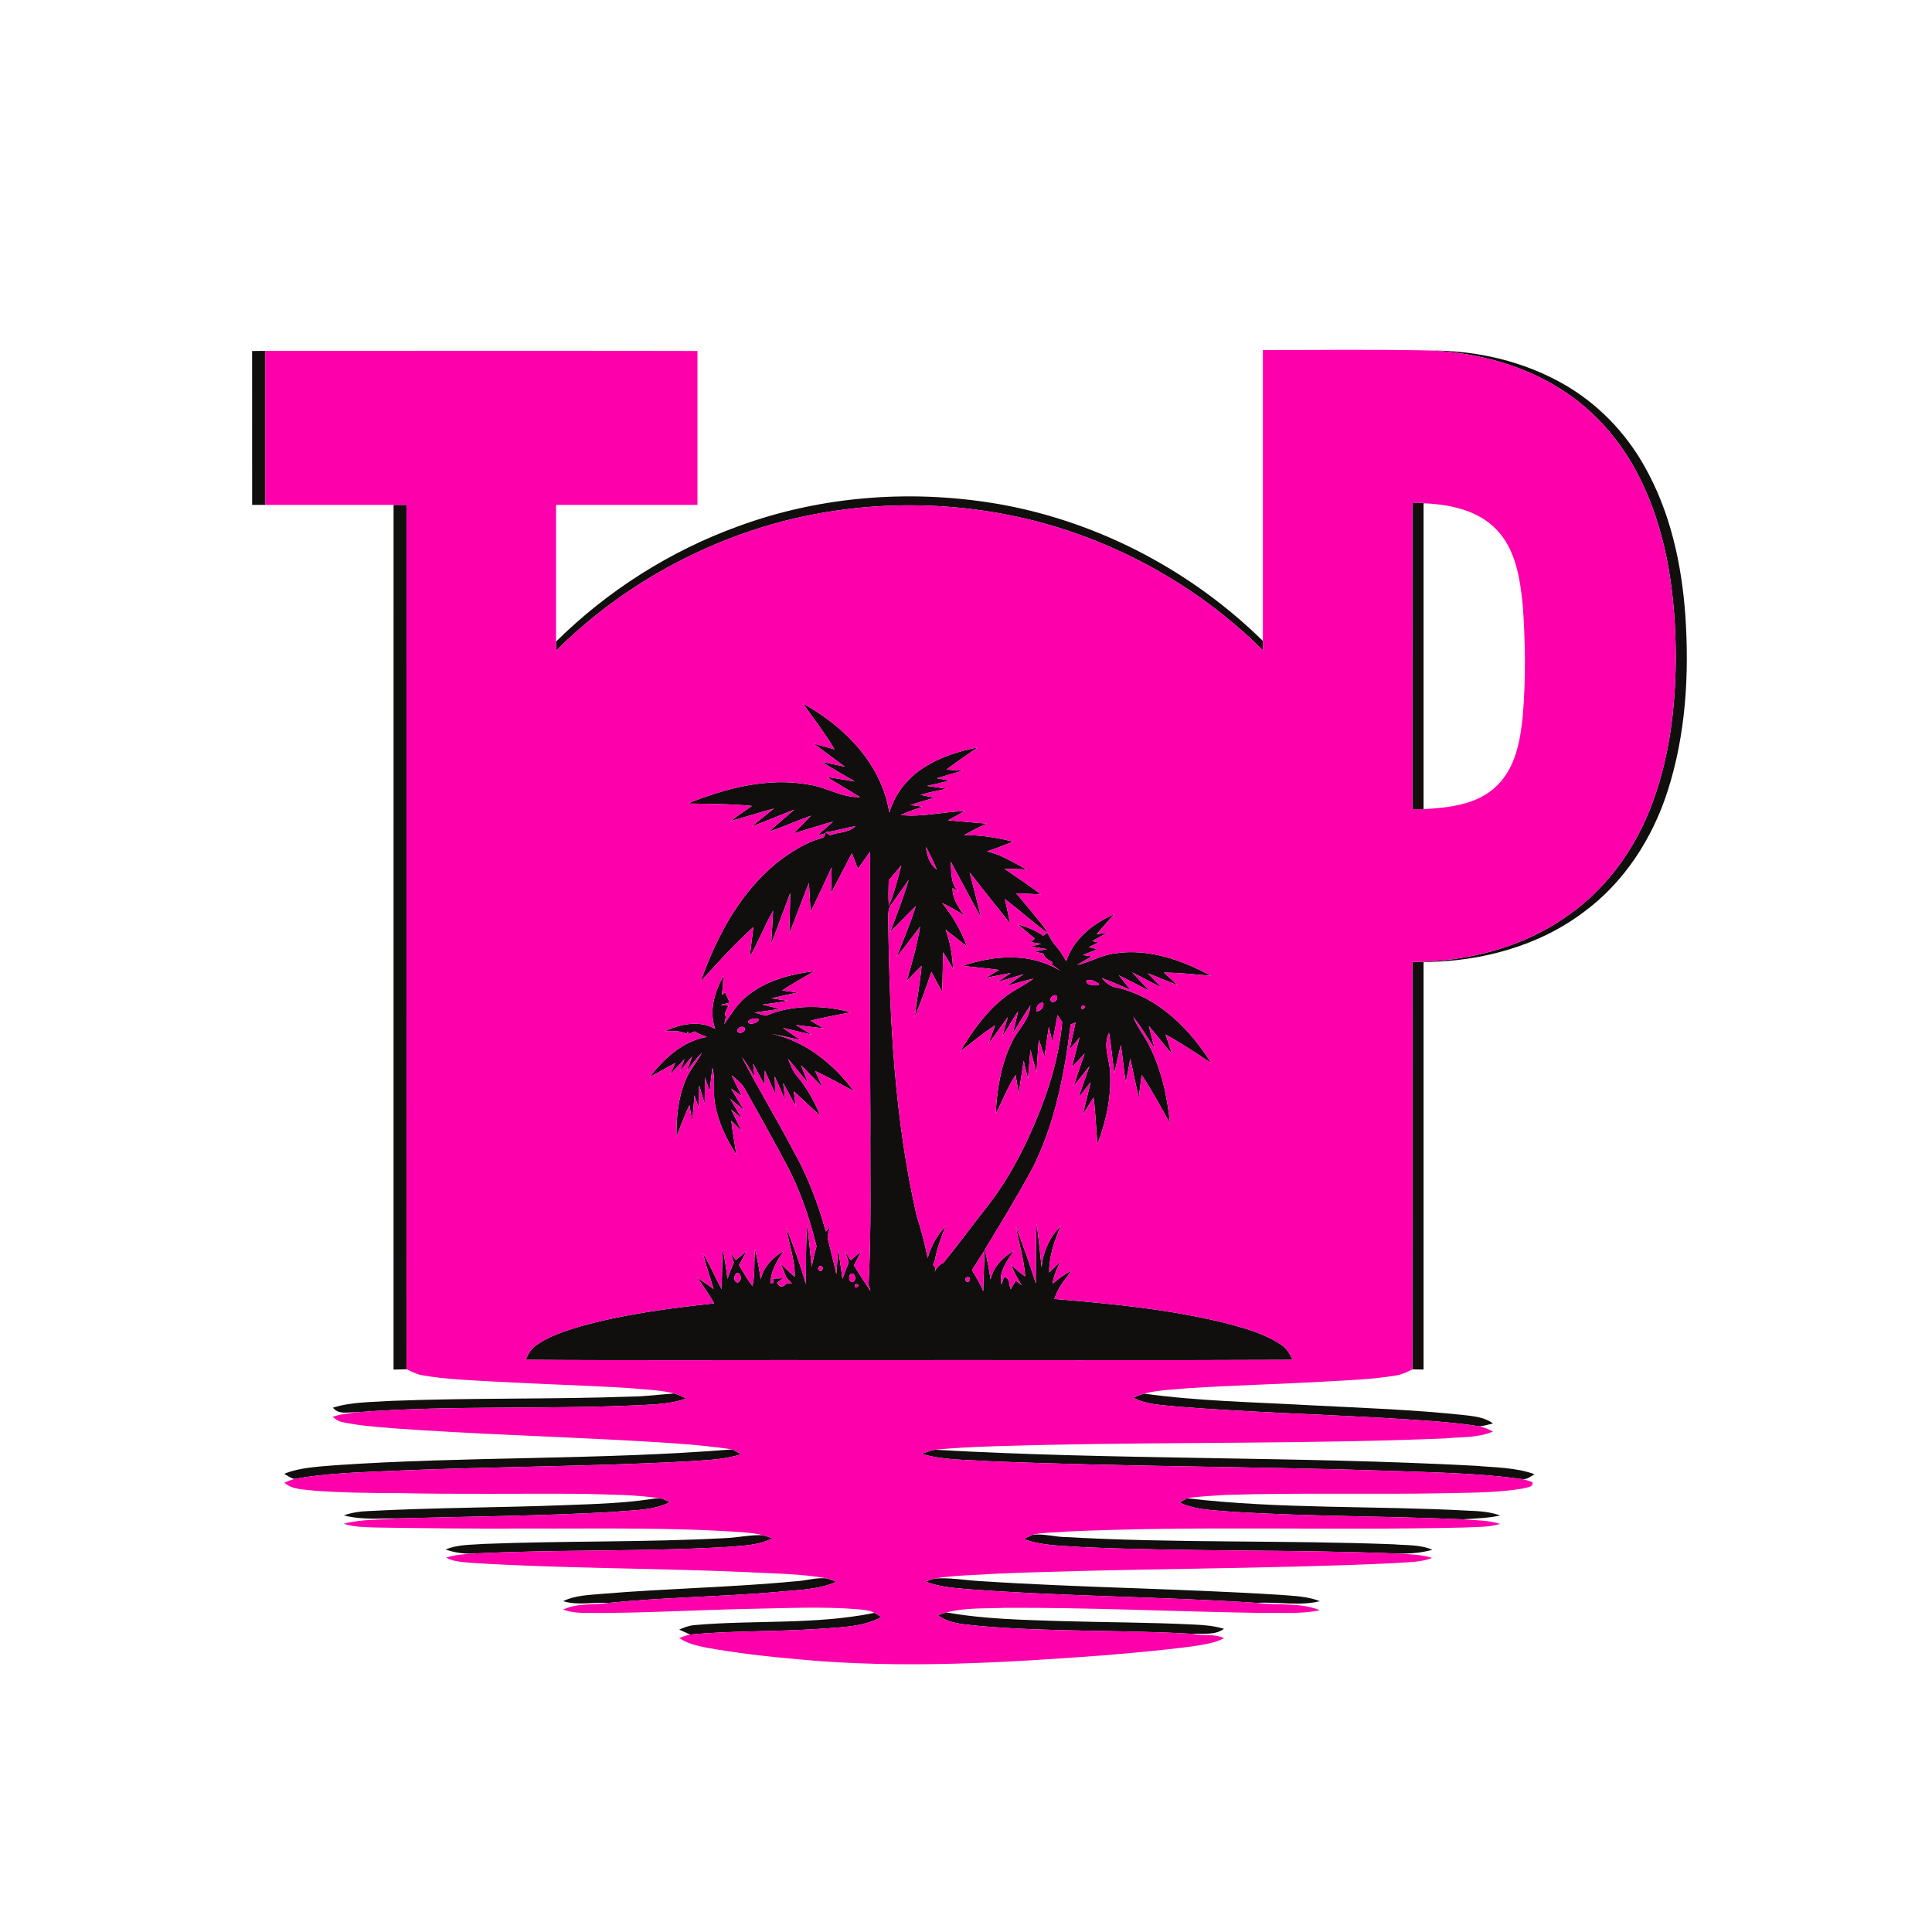 <svg xmlns="http://www.w3.org/2000/svg" version="1.1" viewBox="0 0 750 750" height="750pt" width="750pt">
<g id="#100f0dff">
<path d="M 97.87 136.27 C 99.56 136.25 101.25 136.23 102.93 136.21 C 102.93 156.14 102.93 176.07 102.93 196.00 C 101.25 196.00 99.56 196.00 97.88 196.00 C 97.88 176.09 97.89 156.18 97.87 136.27 Z" opacity="1.00" fill="#100f0d"></path>
<path d="M 555.68 136.07 C 573.46 136.08 591.41 140.23 606.91 149.07 C 619.99 156.51 630.86 167.66 638.24 180.76 C 648.35 198.44 652.82 218.79 654.25 238.94 C 655.80 261.80 654.43 285.18 647.37 307.09 C 641.50 325.41 630.58 342.42 614.99 353.92 C 597.22 367.40 574.71 373.32 552.63 373.47 C 552.63 426.20 552.63 478.92 552.63 531.65 C 551.19 531.62 549.75 531.60 548.32 531.59 C 548.32 478.86 548.37 426.13 548.33 373.40 C 569.49 373.37 591.06 367.90 608.45 355.53 C 623.01 345.50 633.91 330.72 640.42 314.38 C 647.94 295.59 650.47 275.17 650.54 255.05 C 650.45 232.05 647.46 208.54 637.52 187.57 C 631.00 173.69 621.06 161.31 608.32 152.66 C 592.90 142.08 574.23 136.99 555.68 136.07 Z" opacity="1.00" fill="#100f0d"></path>
<path d="M 286.47 204.34 C 319.33 192.22 355.48 189.74 389.85 196.06 C 427.58 203.18 462.88 221.94 490.25 248.81 C 490.25 250.03 490.26 251.25 490.27 252.48 C 466.76 229.05 437.05 211.98 405.08 203.10 C 371.80 193.99 336.10 193.84 302.75 202.68 C 270.12 211.44 239.81 228.77 215.85 252.62 C 215.85 251.42 215.86 250.24 215.86 249.05 C 235.83 229.32 260.07 213.92 286.47 204.34 Z" opacity="1.00" fill="#100f0d"></path>
<path d="M 548.33 195.28 C 549.76 195.25 551.19 195.23 552.63 195.21 L 552.63 195.38 C 552.63 234.95 552.63 274.53 552.63 314.11 C 551.19 314.10 549.75 314.10 548.32 314.10 C 548.34 274.49 548.33 234.88 548.33 195.28 Z" opacity="1.00" fill="#100f0d"></path>
<path d="M 152.78 196.00 C 154.45 196.00 156.14 196.00 157.82 196.00 C 157.83 307.85 157.78 419.70 157.84 531.54 C 156.15 531.59 154.46 531.62 152.77 531.67 C 152.77 419.78 152.76 307.89 152.78 196.00 Z" opacity="1.00" fill="#100f0d"></path>
<path d="M 311.67 273.09 C 327.80 281.95 342.29 296.59 345.22 315.44 C 347.41 308.12 352.39 301.82 358.87 297.81 C 365.14 293.78 372.36 291.57 379.61 290.13 C 375.52 292.98 371.37 295.75 367.39 298.76 C 369.51 298.90 371.63 299.04 373.75 299.18 C 370.39 300.08 367.06 301.07 363.74 302.12 C 365.37 302.40 367.00 302.72 368.63 303.05 C 365.73 303.81 362.80 304.43 359.88 305.08 C 362.43 305.46 365.00 305.80 367.55 306.18 C 364.12 306.91 360.68 307.59 357.30 308.55 C 359.12 308.93 360.94 309.31 362.76 309.67 C 359.62 310.60 356.48 311.53 353.34 312.49 C 354.97 312.70 356.61 312.93 358.26 313.15 C 355.35 314.13 352.44 315.10 349.66 316.39 C 357.95 317.29 366.22 315.08 374.52 314.88 C 372.38 316.11 370.20 317.27 368.02 318.43 C 373.05 318.86 378.07 319.36 383.10 319.72 C 380.04 321.03 377.11 322.59 374.23 324.25 C 380.68 324.02 387.06 325.22 393.31 326.70 C 389.95 328.06 386.59 329.40 383.14 330.50 C 388.74 331.78 393.60 334.87 398.56 337.59 C 395.74 337.34 392.89 337.26 390.06 337.35 C 394.80 340.55 399.53 343.75 404.09 347.20 C 400.89 347.06 397.69 346.92 394.50 346.77 C 398.00 350.88 401.45 355.03 404.81 359.26 C 406.80 361.69 407.68 364.83 409.83 367.14 C 411.42 368.97 412.72 371.02 413.89 373.14 C 416.76 364.41 424.39 358.48 432.50 354.88 C 430.23 357.50 427.90 360.08 425.66 362.73 C 426.74 362.55 428.92 362.19 430.00 362.01 C 428.01 363.12 426.03 364.24 424.03 365.34 C 424.63 365.47 425.83 365.73 426.43 365.86 C 425.49 366.31 423.60 367.23 422.65 367.69 C 423.52 367.89 425.24 368.29 426.10 368.49 C 424.16 369.22 422.23 369.98 420.31 370.73 C 421.22 370.87 423.04 371.13 423.95 371.27 C 421.97 372.31 420.02 373.40 418.12 374.59 C 423.19 373.53 427.71 370.65 432.92 370.10 C 445.96 368.09 458.90 372.74 470.23 378.83 C 464.10 378.26 457.96 377.62 451.80 377.56 C 453.61 379.20 455.45 380.83 457.24 382.51 C 453.33 380.99 449.49 379.31 445.57 377.83 C 447.34 379.71 449.19 381.52 450.98 383.39 C 447.12 381.49 443.36 379.41 439.52 377.48 C 441.74 379.87 444.00 382.23 446.19 384.67 C 442.22 382.65 438.29 380.57 434.31 378.58 C 435.84 380.48 437.36 382.37 438.91 384.28 C 435.18 382.70 431.49 381.03 427.68 379.69 C 429.26 381.41 431.05 383.07 433.50 383.34 C 449.45 386.99 461.82 399.22 470.22 412.72 C 464.41 408.86 458.62 404.95 452.49 401.60 C 453.32 404.16 454.19 406.71 455.02 409.28 C 451.96 405.66 449.06 401.91 445.99 398.30 C 446.70 401.22 447.45 404.10 448.22 407.02 C 445.46 402.95 443.07 398.61 439.94 394.79 C 441.37 398.56 443.99 401.69 445.81 405.26 C 450.82 414.79 453.12 425.50 454.21 436.14 C 450.67 429.78 447.22 423.35 443.18 417.28 C 442.79 420.25 442.45 423.23 442.07 426.21 C 440.90 421.13 439.87 416.02 438.78 410.92 C 438.21 414.03 437.68 417.14 437.02 420.24 C 436.23 415.40 435.84 410.50 435.12 405.66 C 434.17 409.31 433.45 413.02 432.58 416.70 C 431.86 411.43 431.37 406.14 430.51 400.89 C 427.98 406.14 430.94 411.51 430.97 416.91 C 431.39 426.25 429.32 435.54 426.00 444.23 C 425.49 438.17 425.32 432.08 424.52 426.04 C 423.12 428.29 421.71 430.54 420.29 432.78 C 421.31 428.56 422.42 424.37 423.36 420.13 C 421.73 422.15 420.18 424.23 418.59 426.27 C 419.99 422.14 421.49 418.04 422.92 413.92 C 420.88 416.48 418.88 419.08 416.78 421.59 C 418.13 417.35 419.62 413.16 421.07 408.96 C 419.41 410.77 417.75 412.57 416.07 414.36 C 417.06 410.47 418.08 406.59 419.07 402.70 C 417.76 404.32 416.46 405.95 415.18 407.59 C 415.94 404.04 416.72 400.49 417.52 396.94 C 417.04 397.14 416.08 397.54 415.61 397.73 C 413.29 416.66 409.62 435.79 401.08 452.99 C 395.23 463.92 388.75 474.49 382.31 485.08 C 383.20 488.91 384.03 492.77 384.51 496.69 C 385.66 491.71 389.30 487.99 393.62 485.53 C 391.07 489.41 387.52 493.68 388.80 498.66 L 389.71 495.78 C 392.29 495.90 391.55 498.89 392.38 500.47 C 393.03 499.36 393.65 498.24 394.31 497.15 C 395.12 497.68 395.89 498.29 396.61 498.98 C 395.80 497.59 395.04 496.19 394.22 494.82 C 393.60 493.47 392.99 492.14 392.36 490.82 C 394.13 492.50 395.96 494.13 397.98 495.52 C 397.54 488.87 395.50 482.47 394.28 475.95 C 397.08 483.28 399.79 490.65 402.07 498.16 C 402.19 490.37 402.01 482.59 402.45 474.81 C 403.15 480.53 403.79 486.26 404.34 492.00 C 404.88 485.89 407.48 480.15 411.84 475.83 C 409.36 481.59 407.23 487.60 407.30 493.96 C 408.80 492.48 410.31 491.01 411.83 489.56 C 410.29 492.31 409.08 495.23 408.59 498.36 C 410.92 496.37 413.37 494.52 416.14 493.19 C 413.37 496.56 410.64 500.05 409.29 504.27 C 431.53 506.08 453.85 508.25 475.57 513.57 C 483.00 515.54 490.62 517.59 497.12 521.86 C 499.35 523.23 500.74 525.51 501.75 527.88 C 446.16 528.15 390.56 527.92 334.97 528.00 C 291.32 527.92 247.67 528.17 204.03 527.87 C 205.02 525.73 206.13 523.53 208.17 522.21 C 213.18 518.64 219.14 516.77 224.97 514.99 C 242.02 510.16 259.66 507.90 277.23 505.96 C 275.25 502.47 272.98 499.16 270.63 495.92 C 272.78 497.37 274.91 498.86 277.01 500.38 C 275.59 495.73 274.07 491.09 272.82 486.39 C 275.55 490.93 277.66 495.80 280.14 500.48 C 280.30 495.29 280.28 490.10 280.59 484.93 C 281.36 488.74 281.94 492.59 282.39 496.46 C 283.13 494.31 283.96 492.19 284.87 490.11 C 284.54 489.14 283.86 487.19 283.53 486.22 C 284.05 486.95 285.11 488.41 285.64 489.14 C 287.03 487.97 288.43 486.81 289.85 485.68 C 288.87 487.50 287.87 489.32 286.88 491.15 C 288.55 493.90 290.19 496.67 292.10 499.27 C 293.24 494.53 292.56 489.61 293.11 484.80 C 293.98 488.72 294.77 492.67 295.29 496.66 C 296.41 491.72 300.05 488.05 304.31 485.59 C 301.62 489.32 299.27 493.41 299.03 498.12 L 300.29 498.03 C 300.23 497.61 300.10 496.78 300.04 496.37 L 304.08 496.20 L 301.63 497.97 C 302.70 499.79 303.99 499.90 305.28 498.27 C 305.81 498.27 306.88 498.27 307.41 498.27 C 306.67 497.46 305.96 496.65 305.23 495.84 C 304.69 494.51 303.59 491.84 303.04 490.50 C 304.80 492.24 306.60 494.04 308.50 495.65 C 308.73 489.14 306.16 482.95 305.26 476.56 C 308.05 483.74 310.73 490.97 312.78 498.40 C 312.97 490.72 312.71 483.02 313.37 475.35 C 314.03 480.81 314.52 486.29 315.09 491.76 C 315.63 489.08 316.22 486.42 316.98 483.80 C 314.21 472.77 310.59 461.86 305.17 451.83 C 299.97 442.08 294.61 432.43 289.20 422.81 C 288.02 420.53 285.88 419.04 283.99 417.41 C 285.32 420.16 286.69 422.89 288.08 425.62 C 286.66 424.59 285.24 423.58 283.81 422.58 C 285.46 425.46 287.21 428.27 288.94 431.12 C 287.11 429.57 285.34 428.04 283.49 426.55 C 284.94 429.19 286.56 431.73 288.09 434.33 C 286.64 433.12 285.23 431.88 283.79 430.66 C 285.19 433.53 286.65 436.38 288.02 439.26 C 286.63 437.89 285.27 436.48 283.90 435.10 C 284.38 439.54 285.23 443.92 285.89 448.34 C 282.08 442.40 278.91 435.91 277.62 428.93 C 276.62 424.18 277.81 419.27 276.59 414.55 C 276.10 417.60 275.83 420.68 275.50 423.75 C 275.04 422.36 274.11 419.59 273.65 418.20 C 273.62 421.63 273.65 425.08 273.55 428.52 C 272.81 426.14 272.12 423.75 271.42 421.37 C 271.39 424.27 271.35 427.14 271.27 430.06 C 270.84 428.83 269.96 426.38 269.52 425.16 C 269.41 428.45 269.09 431.74 268.66 435.01 C 268.32 433.01 267.98 431.02 267.64 429.02 C 265.76 433.03 264.19 437.17 262.59 441.29 C 262.54 433.78 263.24 426.09 266.20 419.11 C 267.74 415.35 270.58 412.36 272.41 408.76 C 270.20 410.91 268.42 413.42 266.64 415.92 C 267.13 414.47 268.13 411.56 268.63 410.11 C 266.98 412.00 265.45 414.00 263.92 416.00 C 264.37 414.78 265.28 412.34 265.73 411.12 C 263.84 413.14 261.97 415.20 260.06 417.21 C 260.75 415.69 261.44 414.18 262.14 412.68 C 258.79 414.44 255.53 416.35 252.18 418.12 C 257.79 410.85 265.11 404.11 274.48 402.50 C 272.80 401.99 271.16 401.38 269.70 400.40 C 268.92 400.71 268.16 401.05 267.40 401.42 L 267.03 400.41 C 266.90 400.64 266.64 401.10 266.51 401.33 C 263.89 400.01 260.91 400.24 258.08 400.26 C 264.18 397.59 271.48 395.85 277.63 399.42 C 275.07 392.41 277.47 384.99 280.88 378.74 C 280.76 381.24 280.52 383.72 280.28 386.22 L 281.46 385.18 C 282.09 386.51 282.72 387.85 283.24 389.23 L 279.78 390.10 C 280.54 390.18 282.07 390.34 282.84 390.42 C 282.13 391.79 281.03 393.19 281.76 394.84 C 281.56 395.74 281.36 396.65 281.17 397.56 C 283.78 393.79 286.13 389.71 289.79 386.82 C 297.18 380.66 306.81 378.15 316.17 377.00 C 311.93 379.41 307.71 381.84 303.62 384.51 C 305.64 384.77 307.66 385.03 309.68 385.30 C 306.27 386.00 302.87 386.74 299.48 387.55 C 301.68 387.89 303.87 388.20 306.07 388.53 C 302.72 389.08 299.34 389.52 295.98 389.99 C 298.21 390.51 300.44 391.03 302.65 391.66 C 299.41 392.19 296.16 392.61 292.91 393.07 C 294.36 393.48 295.82 393.89 297.28 394.31 C 307.69 389.90 319.46 390.09 330.26 392.95 C 325.06 394.05 319.82 394.91 314.67 396.20 C 316.35 397.20 318.04 398.18 319.71 399.20 C 316.13 398.81 312.56 398.33 308.99 397.90 C 310.99 399.16 313.02 400.39 315.04 401.63 C 311.34 400.78 307.64 399.91 303.94 399.05 C 306.22 400.61 308.49 402.16 310.76 403.74 C 307.03 402.97 303.34 402.01 299.59 401.33 C 312.75 404.19 323.62 413.04 331.53 423.63 C 326.53 420.95 321.60 418.14 316.45 415.77 C 317.43 417.87 318.41 419.96 319.36 422.08 C 316.51 419.27 313.77 416.35 310.96 413.51 C 311.87 415.83 312.81 418.16 313.71 420.50 C 311.08 417.40 308.62 414.16 305.98 411.08 C 306.86 413.35 307.66 415.73 309.30 417.59 C 313.21 422.22 316.22 427.55 318.45 433.17 C 314.96 430.08 311.68 426.75 308.16 423.69 C 308.40 425.62 308.68 427.57 308.92 429.51 C 307.31 426.48 305.70 423.45 304.03 420.46 C 304.24 422.17 304.65 425.60 304.86 427.31 C 303.50 424.14 302.15 420.97 300.74 417.83 C 300.82 420.10 300.92 422.38 300.92 424.66 C 299.53 421.66 298.25 418.61 296.90 415.58 C 296.88 417.49 296.86 419.39 296.85 421.31 C 295.37 418.50 293.87 415.70 292.35 412.92 C 292.49 414.19 292.76 416.72 292.90 417.99 C 291.31 415.37 289.84 412.69 287.95 410.28 C 294.39 422.64 301.63 434.58 308.10 446.93 C 313.59 456.72 317.64 467.26 320.57 478.09 L 322.29 476.14 C 321.92 477.81 320.94 479.54 321.46 481.30 C 322.51 485.75 323.71 490.16 324.67 494.63 C 324.94 491.33 325.10 488.03 325.37 484.75 C 325.96 488.64 326.52 492.55 327.05 496.46 C 327.78 494.32 328.57 492.20 329.47 490.13 C 328.99 488.68 328.52 487.25 328.06 485.81 C 328.79 486.93 329.52 488.08 330.25 489.22 C 331.59 488.04 332.94 486.89 334.31 485.76 C 333.40 487.59 332.45 489.40 331.51 491.23 C 333.57 494.62 335.76 497.93 337.96 501.24 C 337.76 500.62 337.36 499.40 337.16 498.78 C 338.34 477.53 337.73 456.24 337.88 434.96 C 337.63 400.19 337.80 365.41 337.75 330.64 C 336.18 332.85 334.61 335.06 333.04 337.26 C 332.25 335.25 331.46 333.24 330.69 331.23 C 328.03 336.42 325.33 341.58 322.60 346.73 C 322.68 343.39 322.77 340.05 322.85 336.72 C 320.15 342.52 317.45 348.32 314.64 354.07 C 314.43 350.29 314.28 346.51 314.03 342.73 C 311.37 349.28 309.03 355.95 306.37 362.51 C 306.49 357.25 306.72 351.99 306.75 346.73 C 304.25 353.31 301.88 359.95 299.34 366.51 C 299.59 362.19 299.98 357.88 300.08 353.55 C 296.86 359.42 294.34 365.64 291.07 371.49 C 291.45 367.61 292.02 363.76 292.47 359.89 C 285.17 366.44 278.61 373.74 272.00 380.97 C 278.55 362.54 288.39 344.25 304.61 332.63 C 309.24 329.45 314.18 326.44 319.72 325.17 C 319.91 324.76 320.28 323.92 320.47 323.50 L 317.36 324.26 C 319.37 322.49 321.40 320.74 323.40 318.95 C 318.23 320.36 313.13 322.01 308.00 323.55 C 310.31 321.26 312.61 318.98 314.85 316.63 C 309.38 318.65 304.01 320.95 298.52 322.91 C 301.68 319.92 305.05 317.17 308.32 314.30 C 302.77 316.48 297.26 318.78 291.69 320.90 C 294.58 318.53 297.55 316.27 300.43 313.88 C 294.78 315.42 289.21 317.20 283.57 318.76 C 286.29 316.72 289.09 314.81 291.88 312.87 C 283.61 312.01 275.29 312.10 267.00 311.92 C 281.74 305.97 297.89 301.71 313.85 304.56 C 320.72 305.48 326.75 309.72 333.84 309.41 C 329.49 306.80 325.15 304.21 320.84 301.56 C 324.50 302.14 328.16 302.75 331.82 303.38 C 327.49 300.86 323.15 298.35 318.89 295.71 C 321.92 296.32 324.93 296.97 327.95 297.61 C 323.93 294.63 319.87 291.69 315.89 288.66 C 318.58 289.40 321.27 290.16 323.97 290.90 C 320.26 284.70 315.88 278.95 311.67 273.09 M 320.38 323.09 C 320.99 323.48 321.61 323.86 322.24 324.24 C 325.47 322.96 329.44 323.33 332.07 320.75 C 328.13 321.32 324.34 322.64 320.38 323.09 M 359.44 328.75 C 359.89 332.11 360.78 335.50 363.68 337.59 C 362.44 334.56 361.00 331.62 359.44 328.75 M 368.99 334.35 C 369.45 338.41 368.86 343.10 372.16 346.17 C 371.56 345.81 370.37 345.10 369.78 344.74 C 369.72 348.86 372.08 352.21 374.34 355.41 C 371.57 353.60 368.68 351.97 365.71 350.52 C 369.90 355.56 373.09 361.34 375.43 367.45 C 372.63 365.26 369.84 363.08 367.06 360.88 C 369.01 365.80 369.68 371.07 370.02 376.32 C 368.84 374.04 367.53 371.84 366.12 369.71 C 365.96 374.81 365.99 379.92 365.70 385.02 C 364.33 382.43 362.94 379.86 361.56 377.28 C 359.63 383.23 357.43 389.09 355.08 394.88 C 355.84 388.20 357.19 381.61 357.76 374.91 C 355.79 376.88 353.85 378.88 351.92 380.90 C 354.06 373.95 355.96 366.92 357.18 359.75 C 354.14 363.65 351.28 367.69 348.04 371.43 C 350.68 364.92 353.42 358.44 355.51 351.72 C 352.16 355.04 348.92 358.48 345.55 361.78 C 348.12 355.12 350.67 348.46 352.73 341.62 C 350.52 344.79 348.29 347.95 346.03 351.10 C 344.43 353.02 344.95 355.66 344.84 357.96 C 345.32 396.20 347.33 434.72 355.88 472.11 C 357.66 477.45 359.03 482.88 360.12 488.40 C 361.37 483.73 363.72 479.45 367.10 475.98 C 365.40 480.21 363.84 484.48 362.96 488.96 C 362.78 489.47 362.43 490.47 362.26 490.98 L 362.45 491.42 C 363.21 491.98 363.29 492.82 362.71 493.93 C 363.48 492.32 364.55 490.91 366.24 490.23 C 371.94 483.26 377.22 475.95 382.82 468.89 C 389.35 460.69 394.59 451.54 399.04 442.07 C 405.64 427.74 410.94 412.56 412.35 396.76 C 411.73 395.85 411.14 394.95 410.53 394.05 C 409.90 397.56 409.26 401.07 408.54 404.57 C 408.07 402.58 407.63 400.59 407.16 398.61 C 406.55 402.49 406.02 406.39 405.48 410.29 C 404.76 408.05 404.03 405.81 403.26 403.59 C 402.89 407.89 402.66 412.20 402.35 416.51 C 401.57 413.52 400.85 410.52 400.02 407.56 C 399.63 411.28 399.48 415.02 399.04 418.75 C 398.42 416.42 397.91 414.09 397.41 411.75 C 396.72 415.99 396.10 420.24 395.49 424.50 C 395.07 422.11 394.68 419.71 394.25 417.33 C 391.16 422.09 389.08 427.40 386.54 432.45 C 386.99 422.94 388.54 413.27 392.76 404.65 C 394.99 399.73 399.69 396.05 399.98 390.33 C 397.54 393.93 395.37 397.70 393.06 401.38 C 393.80 398.44 394.61 395.52 395.22 392.56 C 393.07 395.78 391.21 399.20 389.06 402.43 C 389.73 399.89 390.48 397.35 391.24 394.85 C 388.72 398.36 386.19 401.85 383.66 405.35 C 384.32 403.52 385.63 399.85 386.28 398.02 C 381.58 401.14 377.19 404.70 372.74 408.17 C 377.26 400.51 382.54 393.11 389.51 387.49 C 393.09 384.52 397.46 382.73 401.16 379.92 C 397.62 380.71 394.16 381.80 390.68 382.79 C 392.88 381.25 395.12 379.75 397.33 378.20 C 393.89 379.20 390.46 380.25 387.05 381.32 C 388.39 380.42 391.08 378.61 392.42 377.71 C 389.08 378.29 385.78 379.01 382.46 379.65 C 384.27 378.60 386.07 377.57 387.88 376.54 C 383.17 375.86 378.42 375.52 373.70 374.96 C 385.87 370.78 400.11 369.70 411.46 376.78 C 410.44 375.94 409.34 375.14 408.28 374.39 C 408.37 374.19 408.54 373.78 408.63 373.58 C 407.15 372.75 405.51 371.97 405.03 370.19 C 403.88 369.92 402.73 369.65 401.58 369.40 C 403.17 369.08 404.77 368.78 406.38 368.47 C 404.31 368.13 402.26 367.77 400.21 367.43 C 401.53 367.09 402.87 366.75 404.20 366.40 C 403.16 366.23 401.07 365.89 400.03 365.72 C 400.46 365.38 401.31 364.72 401.74 364.39 C 399.49 362.51 397.24 360.63 395.02 358.73 C 398.48 359.85 401.97 361.06 404.95 363.23 C 405.47 362.87 405.99 362.51 406.51 362.15 C 400.91 357.93 395.65 353.28 390.11 348.99 C 390.78 352.17 391.48 355.35 392.16 358.54 C 386.88 351.95 381.65 345.31 376.41 338.69 C 377.91 344.58 379.49 350.44 380.89 356.36 C 376.85 349.06 373.00 341.66 368.99 334.35 M 345.00 341.79 C 344.91 345.05 344.82 348.32 345.04 351.59 C 347.19 346.54 348.47 341.18 349.90 335.90 C 348.26 337.86 346.63 339.82 345.00 341.79 M 366.29 343.21 C 366.76 343.81 366.76 343.81 366.29 343.21 M 421.79 380.69 C 421.32 382.15 423.63 382.39 424.60 382.49 C 425.03 382.56 427.41 382.70 426.38 381.72 C 425.05 380.97 423.29 379.92 421.79 380.69 M 408.13 388.84 C 409.39 389.58 411.18 387.60 410.09 386.49 C 408.85 385.74 407.08 387.76 408.13 388.84 M 402.38 392.55 C 403.81 392.81 405.56 390.67 404.95 389.31 C 403.41 388.88 401.87 391.17 402.38 392.55 M 420.05 390.35 C 418.61 393.37 423.37 390.38 420.05 390.35 M 293.51 395.35 C 292.30 395.32 291.26 395.68 290.39 396.41 C 290.45 399.15 297.02 395.54 293.51 395.35 M 286.46 400.62 C 287.42 401.60 289.80 400.29 289.03 398.97 C 288.02 397.98 285.61 399.20 286.46 400.62 M 377.32 493.09 C 378.94 495.71 380.55 498.36 381.71 501.23 C 381.68 496.01 382.21 490.80 382.07 485.59 C 380.45 488.06 378.88 490.57 377.32 493.09 M 318.13 491.44 C 317.22 492.62 317.47 493.28 318.86 493.43 C 319.77 492.24 319.52 491.58 318.13 491.44 M 286.27 494.17 C 284.75 494.57 284.56 497.65 286.27 497.88 C 288.01 497.61 288.03 494.38 286.27 494.17 M 330.23 494.54 C 329.36 495.37 329.39 497.48 330.79 497.75 C 332.73 497.59 332.12 493.57 330.23 494.54 M 374.98 497.48 C 376.37 497.80 376.83 497.27 376.35 495.88 C 374.96 495.55 374.50 496.08 374.98 497.48 M 332.07 498.47 C 330.60 501.47 335.40 498.53 332.07 498.47 M 301.28 500.28 C 301.78 500.85 301.78 500.85 301.28 500.28 M 390.28 500.27 C 390.76 500.86 390.76 500.86 390.28 500.27 Z" opacity="1.00" fill="#100f0d"></path>
<path d="M 245.01 542.15 C 250.60 542.10 256.14 541.34 261.71 540.94 C 263.36 541.38 264.88 542.19 266.44 542.91 C 262.36 544.33 258.07 544.90 253.79 545.20 C 215.29 547.39 176.63 545.31 138.16 548.25 C 135.09 548.13 131.46 549.30 129.25 546.45 C 136.58 544.16 144.35 544.34 151.94 543.82 C 182.95 542.60 214.00 543.26 245.01 542.15 Z" opacity="1.00" fill="#100f0d"></path>
<path d="M 439.90 542.54 C 441.28 541.99 442.68 541.39 444.12 541.00 C 465.28 543.94 486.68 544.28 507.99 545.49 C 528.39 546.55 548.84 547.19 569.16 549.42 C 572.77 549.86 576.56 550.33 579.59 552.57 C 577.85 553.00 576.15 553.53 574.37 553.70 C 562.36 551.82 550.20 551.28 538.09 550.49 C 511.05 548.96 483.96 548.19 456.96 546.04 C 451.21 545.37 445.11 545.40 439.90 542.54 Z" opacity="1.00" fill="#100f0d"></path>
<path d="M 129.90 568.82 C 181.29 565.29 232.90 566.83 284.25 562.65 C 285.42 563.24 286.58 563.86 287.73 564.51 C 280.75 566.81 273.34 566.82 266.09 567.34 C 228.12 569.37 190.07 569.30 152.08 570.99 C 139.46 571.58 126.76 571.85 114.30 574.11 C 112.81 573.85 111.61 572.84 110.33 572.13 C 116.54 569.62 123.32 569.41 129.90 568.82 Z" opacity="1.00" fill="#100f0d"></path>
<path d="M 357.71 564.36 C 359.40 563.76 361.11 563.21 362.86 562.79 C 432.81 566.77 502.96 565.29 572.93 569.02 C 580.56 569.71 588.43 569.64 595.71 572.29 C 594.22 573.16 592.72 574.44 590.86 574.18 C 574.32 571.87 557.58 571.64 540.92 571.02 C 488.69 569.27 436.41 569.40 384.19 567.24 C 375.35 566.61 366.28 566.94 357.71 564.36 Z" opacity="1.00" fill="#100f0d"></path>
<path d="M 219.99 584.27 C 231.01 583.86 242.06 583.56 252.97 581.90 C 254.34 581.62 255.71 581.59 257.08 581.80 C 257.83 582.14 259.32 582.81 260.07 583.15 C 253.25 586.56 245.41 586.17 238.02 586.94 C 210.43 588.47 182.78 588.69 155.17 589.41 C 147.93 589.40 140.58 590.13 133.48 588.27 C 136.52 587.19 139.74 586.70 142.95 586.60 C 168.61 585.22 194.32 585.28 219.99 584.27 Z" opacity="1.00" fill="#100f0d"></path>
<path d="M 457.85 583.28 C 458.57 582.87 460.03 582.04 460.75 581.62 C 497.04 585.89 533.68 584.45 570.11 586.45 C 574.26 586.61 578.47 586.86 582.40 588.33 C 577.62 589.36 572.71 589.44 567.85 589.80 C 538.23 588.52 508.57 588.69 478.97 586.92 C 471.87 586.25 464.45 586.35 457.85 583.28 Z" opacity="1.00" fill="#100f0d"></path>
<path d="M 281.07 597.12 C 286.06 596.96 291.02 595.81 296.01 595.93 C 297.30 596.27 298.58 596.67 299.85 597.13 C 294.37 600.05 288.04 600.01 282.02 600.54 C 249.09 602.44 216.07 601.42 183.14 603.11 C 179.70 603.19 176.25 602.67 173.00 601.52 C 177.72 599.49 182.97 599.74 187.99 599.34 C 219.00 598.12 250.07 598.76 281.07 597.12 Z" opacity="1.00" fill="#100f0d"></path>
<path d="M 397.41 597.44 C 398.56 596.86 399.71 596.27 400.90 595.79 C 405.26 595.30 409.58 596.69 413.95 596.70 C 456.26 599.09 498.68 597.85 541.02 599.50 C 546.05 599.95 551.33 599.54 556.06 601.63 C 551.80 602.81 547.36 603.18 542.96 603.10 C 501.98 601.44 460.94 602.41 419.97 600.58 C 412.41 599.99 404.61 600.16 397.41 597.44 Z" opacity="1.00" fill="#100f0d"></path>
<path d="M 309.12 613.83 C 313.15 613.58 317.13 612.28 321.18 612.74 C 322.07 613.07 323.84 613.71 324.72 614.04 C 317.27 617.33 308.95 617.19 300.99 618.05 C 279.43 619.88 257.75 620.06 236.22 622.24 C 230.35 621.91 224.39 623.33 218.62 621.57 C 223.42 619.22 228.86 619.19 234.07 618.70 C 259.05 616.62 284.16 616.22 309.12 613.83 Z" opacity="1.00" fill="#100f0d"></path>
<path d="M 359.28 613.95 C 360.16 613.66 361.92 613.07 362.80 612.78 C 368.86 612.34 374.86 613.49 380.90 613.81 C 419.60 616.33 458.40 616.69 497.10 619.13 C 502.23 619.57 507.54 619.63 512.38 621.59 C 504.29 623.55 496.03 621.77 487.85 622.23 C 450.33 619.77 412.67 619.75 375.16 616.87 C 369.79 616.40 364.33 615.97 359.28 613.95 Z" opacity="1.00" fill="#100f0d"></path>
<path d="M 269.59 630.86 C 292.83 628.80 316.46 630.81 339.43 626.11 C 340.35 626.62 341.26 627.17 342.14 627.78 C 334.47 631.84 325.54 631.69 317.11 632.37 C 300.72 633.44 284.27 633.01 267.90 634.51 C 266.85 634.04 264.73 633.09 263.67 632.62 C 265.55 631.75 267.52 631.05 269.59 630.86 Z" opacity="1.00" fill="#100f0d"></path>
<path d="M 364.05 627.03 C 365.17 626.63 366.30 626.26 367.45 625.94 C 382.15 628.56 397.11 628.82 412.00 629.31 C 429.36 629.82 446.75 629.79 464.10 630.68 C 467.83 630.85 471.57 631.21 475.16 632.31 C 471.54 634.93 467.00 634.02 462.84 634.25 C 435.60 632.65 408.23 633.59 381.02 631.27 C 375.24 630.57 368.94 630.64 364.05 627.03 Z" opacity="1.00" fill="#100f0d"></path>
</g>
<g id="#fd00acff">
<path d="M 102.93 136.21 C 158.87 136.22 214.81 136.11 270.75 136.26 C 270.74 156.17 270.75 176.09 270.75 196.00 C 252.45 196.00 234.16 196.00 215.86 196.00 C 215.86 213.68 215.86 231.37 215.86 249.05 C 215.86 250.24 215.85 251.42 215.85 252.62 C 239.81 228.77 270.12 211.44 302.75 202.68 C 336.10 193.84 371.80 193.99 405.08 203.10 C 437.05 211.98 466.76 229.05 490.27 252.48 C 490.26 251.25 490.25 250.03 490.25 248.81 C 490.24 211.17 490.24 173.53 490.25 135.88 C 512.06 135.91 533.88 135.57 555.68 136.07 C 574.23 136.99 592.90 142.08 608.32 152.66 C 621.06 161.31 631.00 173.69 637.52 187.57 C 647.46 208.54 650.45 232.05 650.54 255.05 C 650.47 275.17 647.94 295.59 640.42 314.38 C 633.91 330.72 623.01 345.50 608.45 355.53 C 591.06 367.90 569.49 373.37 548.33 373.40 C 548.37 426.13 548.32 478.86 548.32 531.59 C 546.29 532.58 544.24 533.61 541.99 533.95 C 532.74 535.51 523.35 535.80 514.01 536.34 C 496.53 537.33 479.03 537.77 461.57 538.87 C 455.74 539.44 449.82 539.54 444.12 541.00 C 442.68 541.39 441.28 541.99 439.90 542.54 C 445.11 545.40 451.21 545.37 456.96 546.04 C 483.96 548.19 511.05 548.96 538.09 550.49 C 550.20 551.28 562.36 551.82 574.37 553.70 C 576.20 554.07 577.89 554.88 579.57 555.71 C 573.77 558.27 567.24 557.74 561.06 558.39 C 509.76 560.51 458.40 559.79 407.08 560.88 C 392.34 561.28 377.51 561.40 362.86 562.79 C 361.11 563.21 359.40 563.76 357.71 564.36 C 366.28 566.94 375.35 566.61 384.19 567.24 C 436.41 569.40 488.69 569.27 540.92 571.02 C 557.58 571.64 574.32 571.87 590.86 574.18 C 592.26 574.42 593.60 574.88 594.93 575.41 C 595.21 577.55 592.48 577.36 591.10 577.86 C 581.48 579.48 571.67 579.41 561.95 579.65 C 533.30 580.23 504.64 579.40 476.00 580.32 C 470.93 580.68 465.74 580.81 460.75 581.62 C 460.03 582.04 458.57 582.87 457.85 583.28 C 464.45 586.35 471.87 586.25 478.97 586.92 C 508.57 588.69 538.23 588.52 567.85 589.80 C 572.71 590.16 577.64 590.13 582.35 591.57 C 577.71 592.99 572.80 592.72 568.01 592.99 C 516.69 594.22 465.32 592.21 414.02 594.55 C 409.67 595.01 405.14 594.78 400.90 595.79 C 399.71 596.27 398.56 596.86 397.41 597.44 C 404.61 600.16 412.41 599.99 419.97 600.58 C 460.94 602.41 501.98 601.44 542.96 603.10 C 547.29 603.41 551.72 603.42 555.90 604.79 C 551.21 606.66 546.04 606.37 541.11 606.83 C 489.74 609.17 438.29 608.81 386.91 610.89 C 378.88 611.48 370.72 611.45 362.80 612.78 C 361.92 613.07 360.16 613.66 359.28 613.95 C 364.33 615.97 369.79 616.40 375.16 616.87 C 412.67 619.75 450.33 619.77 487.85 622.23 C 495.98 623.29 504.57 621.95 512.37 625.08 C 504.68 626.72 496.77 625.94 488.99 626.13 C 455.99 625.61 423.01 623.99 390.01 624.16 C 382.49 624.49 374.79 624.02 367.45 625.94 C 366.30 626.26 365.17 626.63 364.05 627.03 C 368.94 630.64 375.24 630.57 381.02 631.27 C 408.23 633.59 435.60 632.65 462.84 634.25 C 466.93 635.11 471.27 634.11 475.18 635.93 C 471.42 637.94 467.11 638.41 462.97 639.10 C 452.01 640.58 440.99 641.51 429.98 642.49 C 390.09 645.48 349.94 647.91 310.02 644.16 C 297.95 643.07 285.90 641.76 273.98 639.56 C 270.38 638.90 266.77 637.94 263.69 635.90 C 265.06 635.32 266.46 634.86 267.90 634.51 C 284.27 633.01 300.72 633.44 317.11 632.37 C 325.54 631.69 334.47 631.84 342.14 627.78 C 341.26 627.17 340.35 626.62 339.43 626.11 C 337.63 625.10 335.52 625.02 333.53 624.75 C 319.36 623.56 305.14 624.31 290.95 624.56 C 269.65 624.97 248.36 626.36 227.05 626.12 C 224.20 626.09 221.32 625.87 218.64 624.83 C 224.20 622.20 230.38 623.15 236.22 622.24 C 257.75 620.06 279.43 619.88 300.99 618.05 C 308.95 617.19 317.27 617.33 324.72 614.04 C 323.84 613.71 322.07 613.07 321.18 612.74 C 310.61 610.84 299.70 610.84 288.96 610.26 C 253.97 608.72 218.91 608.90 183.94 606.77 C 180.32 606.38 176.46 606.47 173.17 604.67 C 176.40 603.65 179.78 603.34 183.14 603.11 C 216.07 601.42 249.09 602.44 282.02 600.54 C 288.04 600.01 294.37 600.05 299.85 597.13 C 298.58 596.67 297.30 596.27 296.01 595.93 C 293.73 595.33 291.38 595.09 289.05 594.87 C 260.76 592.83 232.38 593.49 204.04 593.38 C 184.68 593.49 165.33 593.28 145.98 592.98 C 141.77 592.83 137.47 592.84 133.43 591.51 C 140.52 589.63 147.93 590.08 155.17 589.41 C 182.78 588.69 210.43 588.47 238.02 586.94 C 245.41 586.17 253.25 586.56 260.07 583.15 C 259.32 582.81 257.83 582.14 257.08 581.80 C 247.20 580.17 237.00 580.25 226.96 579.91 C 202.96 579.72 178.95 580.15 154.94 579.63 C 143.94 579.59 132.91 579.50 121.92 578.68 C 118.02 578.13 113.56 578.38 110.42 575.58 C 111.68 575.00 112.98 574.51 114.30 574.11 C 126.76 571.85 139.46 571.58 152.08 570.99 C 190.07 569.30 228.12 569.37 266.09 567.34 C 273.34 566.82 280.75 566.81 287.73 564.51 C 286.58 563.86 285.42 563.24 284.25 562.65 C 269.64 560.46 254.76 559.87 239.99 558.99 C 210.97 557.49 181.91 556.56 152.92 554.48 C 146.26 553.93 139.56 553.48 133.00 552.09 C 131.51 551.87 130.34 550.86 129.13 550.08 C 132.01 548.86 135.14 548.82 138.16 548.25 C 176.63 545.31 215.29 547.39 253.79 545.20 C 258.07 544.90 262.36 544.33 266.44 542.91 C 264.88 542.19 263.36 541.38 261.71 540.94 C 256.05 539.52 250.17 539.43 244.38 538.86 C 226.93 537.76 209.45 537.33 191.99 536.33 C 182.66 535.78 173.27 535.50 164.05 533.90 C 161.83 533.55 159.84 532.50 157.84 531.54 C 157.78 419.70 157.83 307.85 157.82 196.00 C 156.14 196.00 154.45 196.00 152.78 196.00 C 136.16 196.00 119.55 196.00 102.93 196.00 C 102.93 176.07 102.93 156.14 102.93 136.21 M 548.33 195.28 C 548.33 234.88 548.34 274.49 548.32 314.10 C 549.75 314.10 551.19 314.10 552.63 314.11 C 562.55 313.55 573.59 312.39 581.04 305.06 C 588.35 298.05 590.18 287.51 591.15 277.87 C 592.33 263.67 592.15 249.37 591.15 235.16 C 590.11 224.69 588.45 213.19 580.72 205.37 C 573.44 197.94 562.64 195.77 552.63 195.38 L 552.63 195.21 C 551.19 195.23 549.76 195.25 548.33 195.28 M 311.67 273.09 C 315.88 278.95 320.26 284.70 323.97 290.90 C 321.27 290.16 318.58 289.40 315.89 288.66 C 319.87 291.69 323.93 294.63 327.95 297.61 C 324.93 296.97 321.92 296.32 318.89 295.71 C 323.15 298.35 327.49 300.86 331.82 303.38 C 328.16 302.75 324.50 302.14 320.84 301.56 C 325.15 304.21 329.49 306.80 333.84 309.41 C 326.75 309.72 320.72 305.48 313.85 304.56 C 297.89 301.71 281.74 305.97 267.00 311.92 C 275.29 312.10 283.61 312.01 291.88 312.87 C 289.09 314.81 286.29 316.72 283.57 318.76 C 289.21 317.20 294.78 315.42 300.43 313.88 C 297.55 316.27 294.58 318.53 291.69 320.90 C 297.26 318.78 302.77 316.48 308.32 314.30 C 305.05 317.17 301.68 319.92 298.52 322.91 C 304.01 320.95 309.38 318.65 314.85 316.63 C 312.61 318.98 310.31 321.26 308.00 323.55 C 313.13 322.01 318.23 320.36 323.40 318.95 C 321.40 320.74 319.37 322.49 317.36 324.26 L 320.47 323.50 C 320.28 323.92 319.91 324.76 319.72 325.17 C 314.18 326.44 309.24 329.45 304.61 332.63 C 288.39 344.25 278.55 362.54 272.00 380.97 C 278.61 373.74 285.17 366.44 292.47 359.89 C 292.02 363.76 291.45 367.61 291.07 371.49 C 294.34 365.64 296.86 359.42 300.08 353.55 C 299.98 357.88 299.59 362.19 299.34 366.51 C 301.88 359.95 304.25 353.31 306.75 346.73 C 306.72 351.99 306.49 357.25 306.37 362.51 C 309.03 355.95 311.37 349.28 314.03 342.73 C 314.28 346.51 314.43 350.29 314.64 354.07 C 317.45 348.32 320.15 342.52 322.85 336.72 C 322.77 340.05 322.68 343.39 322.60 346.73 C 325.33 341.58 328.03 336.42 330.69 331.23 C 331.46 333.24 332.25 335.25 333.04 337.26 C 334.61 335.06 336.18 332.85 337.75 330.64 C 337.80 365.41 337.63 400.19 337.88 434.96 C 337.73 456.24 338.34 477.53 337.16 498.78 C 337.36 499.40 337.76 500.62 337.96 501.24 C 335.76 497.93 333.57 494.62 331.51 491.23 C 332.45 489.40 333.40 487.59 334.31 485.76 C 332.94 486.89 331.59 488.04 330.25 489.22 C 329.52 488.08 328.79 486.93 328.06 485.81 C 328.52 487.25 328.99 488.68 329.47 490.13 C 328.57 492.20 327.78 494.32 327.05 496.46 C 326.52 492.55 325.96 488.64 325.37 484.75 C 325.10 488.03 324.94 491.33 324.67 494.63 C 323.71 490.16 322.51 485.75 321.46 481.30 C 320.94 479.54 321.92 477.81 322.29 476.14 L 320.57 478.09 C 317.64 467.26 313.59 456.72 308.10 446.93 C 301.63 434.58 294.39 422.64 287.95 410.28 C 289.84 412.69 291.31 415.37 292.90 417.99 C 292.76 416.72 292.49 414.19 292.35 412.92 C 293.87 415.70 295.37 418.50 296.85 421.31 C 296.86 419.39 296.88 417.49 296.90 415.58 C 298.25 418.61 299.53 421.66 300.92 424.66 C 300.92 422.38 300.82 420.10 300.74 417.83 C 302.15 420.97 303.50 424.14 304.86 427.31 C 304.65 425.60 304.24 422.17 304.03 420.46 C 305.70 423.45 307.31 426.48 308.92 429.51 C 308.68 427.57 308.40 425.62 308.16 423.69 C 311.68 426.75 314.96 430.08 318.45 433.17 C 316.22 427.55 313.21 422.22 309.30 417.59 C 307.66 415.73 306.86 413.35 305.98 411.08 C 308.62 414.16 311.08 417.40 313.71 420.50 C 312.81 418.16 311.87 415.83 310.96 413.51 C 313.77 416.35 316.51 419.27 319.36 422.08 C 318.41 419.96 317.43 417.87 316.45 415.77 C 321.60 418.14 326.53 420.95 331.53 423.63 C 323.62 413.04 312.75 404.19 299.59 401.33 C 303.34 402.01 307.03 402.97 310.76 403.74 C 308.49 402.16 306.22 400.61 303.94 399.05 C 307.64 399.91 311.34 400.78 315.04 401.63 C 313.02 400.39 310.99 399.16 308.99 397.90 C 312.56 398.33 316.13 398.81 319.71 399.20 C 318.04 398.18 316.35 397.20 314.67 396.20 C 319.82 394.91 325.06 394.05 330.26 392.95 C 319.46 390.09 307.69 389.90 297.28 394.31 C 295.82 393.89 294.36 393.48 292.91 393.07 C 296.16 392.61 299.41 392.19 302.65 391.66 C 300.44 391.03 298.21 390.51 295.98 389.99 C 299.34 389.52 302.72 389.08 306.07 388.53 C 303.87 388.20 301.68 387.89 299.48 387.55 C 302.87 386.74 306.27 386.00 309.68 385.30 C 307.66 385.03 305.64 384.77 303.62 384.51 C 307.71 381.84 311.93 379.41 316.17 377.00 C 306.81 378.15 297.18 380.66 289.79 386.82 C 286.13 389.71 283.78 393.79 281.17 397.56 C 281.36 396.65 281.56 395.74 281.76 394.84 C 281.03 393.19 282.13 391.79 282.84 390.42 C 282.07 390.34 280.54 390.18 279.78 390.10 L 283.24 389.23 C 282.72 387.85 282.09 386.51 281.46 385.18 L 280.28 386.22 C 280.52 383.72 280.76 381.24 280.88 378.74 C 277.47 384.99 275.07 392.41 277.63 399.42 C 271.48 395.85 264.18 397.59 258.08 400.26 C 260.91 400.24 263.89 400.01 266.51 401.33 C 266.64 401.10 266.90 400.64 267.03 400.41 L 267.40 401.42 C 268.16 401.05 268.92 400.71 269.70 400.40 C 271.16 401.38 272.80 401.99 274.48 402.50 C 265.11 404.11 257.79 410.85 252.18 418.12 C 255.53 416.35 258.79 414.44 262.14 412.68 C 261.44 414.18 260.75 415.69 260.06 417.21 C 261.97 415.20 263.84 413.14 265.73 411.12 C 265.28 412.34 264.37 414.78 263.92 416.00 C 265.45 414.00 266.98 412.00 268.63 410.11 C 268.13 411.56 267.13 414.47 266.64 415.92 C 268.42 413.42 270.20 410.91 272.41 408.76 C 270.58 412.36 267.74 415.35 266.20 419.11 C 263.24 426.09 262.54 433.78 262.59 441.29 C 264.19 437.17 265.76 433.03 267.64 429.02 C 267.98 431.02 268.32 433.01 268.66 435.01 C 269.09 431.74 269.41 428.45 269.52 425.16 C 269.96 426.38 270.84 428.83 271.27 430.06 C 271.35 427.14 271.39 424.27 271.42 421.37 C 272.12 423.75 272.81 426.14 273.55 428.52 C 273.65 425.08 273.62 421.63 273.65 418.20 C 274.11 419.59 275.04 422.36 275.50 423.75 C 275.83 420.68 276.10 417.60 276.59 414.55 C 277.81 419.27 276.62 424.18 277.62 428.93 C 278.91 435.91 282.08 442.40 285.89 448.34 C 285.23 443.92 284.38 439.54 283.90 435.10 C 285.27 436.48 286.63 437.89 288.02 439.26 C 286.65 436.38 285.19 433.53 283.79 430.66 C 285.23 431.88 286.64 433.12 288.09 434.33 C 286.56 431.73 284.94 429.19 283.49 426.55 C 285.34 428.04 287.11 429.57 288.94 431.12 C 287.21 428.27 285.46 425.46 283.81 422.58 C 285.24 423.58 286.66 424.59 288.08 425.62 C 286.69 422.89 285.32 420.16 283.99 417.41 C 285.88 419.04 288.02 420.53 289.20 422.81 C 294.61 432.43 299.97 442.08 305.17 451.83 C 310.59 461.86 314.21 472.77 316.98 483.80 C 316.22 486.42 315.63 489.08 315.09 491.76 C 314.52 486.29 314.03 480.81 313.37 475.35 C 312.71 483.02 312.97 490.72 312.78 498.40 C 310.73 490.97 308.05 483.74 305.26 476.56 C 306.16 482.95 308.73 489.14 308.50 495.65 C 306.60 494.04 304.80 492.24 303.04 490.50 C 303.59 491.84 304.69 494.51 305.23 495.84 C 305.96 496.65 306.67 497.46 307.41 498.27 C 306.88 498.27 305.81 498.27 305.28 498.27 C 303.99 499.90 302.70 499.79 301.63 497.97 L 304.08 496.20 L 300.04 496.37 C 300.10 496.78 300.23 497.61 300.29 498.03 L 299.03 498.12 C 299.27 493.41 301.62 489.32 304.31 485.59 C 300.05 488.05 296.41 491.72 295.29 496.66 C 294.77 492.67 293.98 488.72 293.11 484.80 C 292.56 489.61 293.24 494.53 292.10 499.27 C 290.19 496.67 288.55 493.90 286.88 491.15 C 287.87 489.32 288.87 487.50 289.85 485.68 C 288.43 486.81 287.03 487.97 285.64 489.14 C 285.11 488.41 284.05 486.95 283.53 486.22 C 283.86 487.19 284.54 489.14 284.87 490.11 C 283.96 492.19 283.13 494.31 282.39 496.46 C 281.94 492.59 281.36 488.74 280.59 484.93 C 280.28 490.10 280.30 495.29 280.14 500.48 C 277.66 495.80 275.55 490.93 272.82 486.39 C 274.07 491.09 275.59 495.73 277.01 500.38 C 274.91 498.86 272.78 497.37 270.63 495.92 C 272.98 499.16 275.25 502.47 277.23 505.96 C 259.66 507.90 242.02 510.16 224.97 514.99 C 219.14 516.77 213.18 518.64 208.17 522.21 C 206.13 523.53 205.02 525.73 204.03 527.87 C 247.67 528.17 291.32 527.92 334.97 528.00 C 390.56 527.92 446.16 528.15 501.75 527.88 C 500.74 525.51 499.35 523.23 497.12 521.86 C 490.62 517.59 483.00 515.54 475.57 513.57 C 453.85 508.25 431.53 506.08 409.29 504.27 C 410.64 500.05 413.37 496.56 416.14 493.19 C 413.37 494.52 410.92 496.37 408.59 498.36 C 409.08 495.23 410.29 492.31 411.83 489.56 C 410.31 491.01 408.80 492.48 407.30 493.96 C 407.23 487.60 409.36 481.59 411.84 475.83 C 407.48 480.15 404.88 485.89 404.34 492.00 C 403.79 486.26 403.15 480.53 402.45 474.81 C 402.01 482.59 402.19 490.37 402.07 498.16 C 399.79 490.65 397.08 483.28 394.28 475.95 C 395.50 482.47 397.54 488.87 397.98 495.52 C 395.96 494.13 394.13 492.50 392.36 490.82 C 392.99 492.14 393.60 493.47 394.22 494.82 C 395.04 496.19 395.80 497.59 396.61 498.98 C 395.89 498.29 395.12 497.68 394.31 497.15 C 393.65 498.24 393.03 499.36 392.38 500.47 C 391.55 498.89 392.29 495.90 389.71 495.78 L 388.80 498.66 C 387.52 493.68 391.07 489.41 393.62 485.53 C 389.30 487.99 385.66 491.71 384.51 496.69 C 384.03 492.77 383.20 488.91 382.31 485.08 C 388.75 474.49 395.23 463.92 401.08 452.99 C 409.62 435.79 413.29 416.66 415.61 397.73 C 416.08 397.54 417.04 397.14 417.52 396.94 C 416.72 400.49 415.94 404.04 415.18 407.59 C 416.46 405.95 417.76 404.32 419.07 402.70 C 418.08 406.59 417.06 410.47 416.07 414.36 C 417.75 412.57 419.41 410.77 421.07 408.96 C 419.62 413.16 418.13 417.35 416.78 421.59 C 418.88 419.08 420.88 416.48 422.92 413.92 C 421.49 418.04 419.99 422.14 418.59 426.27 C 420.18 424.23 421.73 422.15 423.36 420.13 C 422.42 424.37 421.31 428.56 420.29 432.78 C 421.71 430.54 423.12 428.29 424.52 426.04 C 425.32 432.08 425.49 438.17 426.00 444.23 C 429.32 435.54 431.39 426.25 430.97 416.91 C 430.94 411.51 427.98 406.14 430.51 400.89 C 431.37 406.14 431.86 411.43 432.58 416.70 C 433.45 413.02 434.17 409.31 435.12 405.66 C 435.84 410.50 436.23 415.40 437.02 420.24 C 437.68 417.14 438.21 414.03 438.78 410.92 C 439.87 416.02 440.90 421.13 442.07 426.21 C 442.45 423.23 442.79 420.25 443.18 417.28 C 447.22 423.35 450.67 429.78 454.21 436.14 C 453.12 425.50 450.82 414.79 445.81 405.26 C 443.99 401.69 441.37 398.56 439.94 394.79 C 443.07 398.61 445.46 402.95 448.22 407.02 C 447.45 404.10 446.70 401.22 445.99 398.30 C 449.06 401.91 451.96 405.66 455.02 409.28 C 454.19 406.71 453.32 404.16 452.49 401.60 C 458.62 404.95 464.41 408.86 470.22 412.72 C 461.82 399.22 449.45 386.99 433.50 383.34 C 431.05 383.07 429.26 381.41 427.68 379.69 C 431.49 381.03 435.18 382.70 438.91 384.28 C 437.36 382.37 435.84 380.48 434.31 378.58 C 438.29 380.57 442.22 382.65 446.19 384.67 C 444.00 382.23 441.74 379.87 439.52 377.48 C 443.36 379.41 447.12 381.49 450.98 383.39 C 449.19 381.52 447.34 379.71 445.57 377.83 C 449.49 379.31 453.33 380.99 457.24 382.51 C 455.45 380.83 453.61 379.20 451.80 377.56 C 457.96 377.62 464.10 378.26 470.23 378.83 C 458.90 372.74 445.96 368.09 432.92 370.10 C 427.71 370.65 423.19 373.53 418.12 374.59 C 420.02 373.40 421.97 372.31 423.95 371.27 C 423.04 371.13 421.22 370.87 420.31 370.73 C 422.23 369.98 424.16 369.22 426.10 368.49 C 425.24 368.29 423.52 367.89 422.65 367.69 C 423.60 367.23 425.49 366.31 426.43 365.86 C 425.83 365.73 424.63 365.47 424.03 365.34 C 426.03 364.24 428.01 363.12 430.00 362.01 C 428.92 362.19 426.74 362.55 425.66 362.73 C 427.90 360.08 430.23 357.50 432.50 354.88 C 424.39 358.48 416.76 364.41 413.89 373.14 C 412.72 371.02 411.42 368.97 409.83 367.14 C 407.68 364.83 406.80 361.69 404.81 359.26 C 401.45 355.03 398.00 350.88 394.50 346.77 C 397.69 346.92 400.89 347.06 404.09 347.20 C 399.53 343.75 394.80 340.55 390.06 337.35 C 392.89 337.26 395.74 337.34 398.56 337.59 C 393.60 334.87 388.74 331.78 383.14 330.50 C 386.59 329.40 389.95 328.06 393.31 326.70 C 387.06 325.22 380.68 324.02 374.23 324.25 C 377.11 322.59 380.04 321.03 383.10 319.72 C 378.07 319.36 373.05 318.86 368.02 318.43 C 370.20 317.27 372.38 316.11 374.52 314.88 C 366.22 315.08 357.95 317.29 349.66 316.39 C 352.44 315.10 355.35 314.13 358.26 313.15 C 356.61 312.93 354.97 312.70 353.34 312.49 C 356.48 311.53 359.62 310.60 362.76 309.67 C 360.94 309.31 359.12 308.93 357.30 308.55 C 360.68 307.59 364.12 306.91 367.55 306.18 C 365.00 305.80 362.43 305.46 359.88 305.08 C 362.80 304.43 365.73 303.81 368.63 303.05 C 367.00 302.72 365.37 302.40 363.74 302.12 C 367.06 301.07 370.39 300.08 373.75 299.18 C 371.63 299.04 369.51 298.90 367.39 298.76 C 371.37 295.75 375.52 292.98 379.61 290.13 C 372.36 291.57 365.14 293.78 358.87 297.81 C 352.39 301.82 347.41 308.12 345.22 315.44 C 342.29 296.59 327.80 281.95 311.67 273.09 Z" opacity="1.00" fill="#fd00ac"></path>
<path d="M 320.38 323.09 C 324.34 322.64 328.13 321.32 332.07 320.75 C 329.44 323.33 325.47 322.96 322.24 324.24 C 321.61 323.86 320.99 323.48 320.38 323.09 Z" opacity="1.00" fill="#fd00ac"></path>
<path d="M 359.44 328.75 C 361.00 331.62 362.44 334.56 363.68 337.59 C 360.78 335.50 359.89 332.11 359.44 328.75 Z" opacity="1.00" fill="#fd00ac"></path>
<path d="M 368.99 334.35 C 373.00 341.66 376.85 349.06 380.89 356.36 C 379.49 350.44 377.91 344.58 376.41 338.69 C 381.65 345.31 386.88 351.95 392.16 358.54 C 391.48 355.35 390.78 352.17 390.11 348.99 C 395.65 353.28 400.91 357.93 406.51 362.15 C 405.99 362.51 405.47 362.87 404.95 363.23 C 401.97 361.06 398.48 359.85 395.02 358.73 C 397.24 360.63 399.49 362.51 401.74 364.39 C 401.31 364.72 400.46 365.38 400.03 365.72 C 401.07 365.89 403.16 366.23 404.20 366.40 C 402.87 366.75 401.53 367.09 400.21 367.43 C 402.26 367.77 404.31 368.13 406.38 368.47 C 404.77 368.78 403.17 369.08 401.58 369.40 C 402.73 369.65 403.88 369.92 405.03 370.19 C 405.51 371.97 407.15 372.75 408.63 373.58 C 408.54 373.78 408.37 374.19 408.28 374.39 C 409.34 375.14 410.44 375.94 411.46 376.78 C 400.11 369.70 385.87 370.78 373.70 374.96 C 378.42 375.52 383.17 375.86 387.88 376.54 C 386.07 377.57 384.27 378.60 382.46 379.65 C 385.78 379.01 389.08 378.29 392.42 377.71 C 391.08 378.61 388.39 380.42 387.05 381.32 C 390.46 380.25 393.89 379.20 397.33 378.20 C 395.12 379.75 392.88 381.25 390.68 382.79 C 394.16 381.80 397.62 380.71 401.16 379.92 C 397.46 382.73 393.09 384.52 389.51 387.49 C 382.54 393.11 377.26 400.51 372.74 408.17 C 377.19 404.70 381.58 401.14 386.28 398.02 C 385.63 399.85 384.32 403.52 383.66 405.35 C 386.19 401.85 388.72 398.36 391.24 394.85 C 390.48 397.35 389.73 399.89 389.06 402.43 C 391.21 399.20 393.07 395.78 395.22 392.56 C 394.61 395.52 393.80 398.44 393.06 401.38 C 395.37 397.70 397.54 393.93 399.98 390.33 C 399.69 396.05 394.99 399.73 392.76 404.65 C 388.54 413.27 386.99 422.94 386.54 432.45 C 389.08 427.40 391.16 422.09 394.25 417.33 C 394.68 419.71 395.07 422.11 395.49 424.50 C 396.10 420.24 396.72 415.99 397.41 411.75 C 397.91 414.09 398.42 416.42 399.04 418.75 C 399.48 415.02 399.63 411.28 400.02 407.56 C 400.85 410.52 401.57 413.52 402.35 416.51 C 402.66 412.20 402.89 407.89 403.26 403.59 C 404.03 405.81 404.76 408.05 405.48 410.29 C 406.02 406.39 406.55 402.49 407.16 398.61 C 407.63 400.59 408.07 402.58 408.54 404.57 C 409.26 401.07 409.90 397.56 410.53 394.05 C 411.14 394.95 411.73 395.85 412.35 396.76 C 410.94 412.56 405.64 427.74 399.04 442.07 C 394.59 451.54 389.35 460.69 382.82 468.89 C 377.22 475.95 371.94 483.26 366.24 490.23 C 364.55 490.91 363.48 492.32 362.71 493.93 C 363.29 492.82 363.21 491.98 362.45 491.42 L 362.26 490.98 C 362.43 490.47 362.78 489.47 362.96 488.96 C 363.84 484.48 365.40 480.21 367.10 475.98 C 363.72 479.45 361.37 483.73 360.12 488.40 C 359.03 482.88 357.66 477.45 355.88 472.11 C 347.33 434.72 345.32 396.20 344.84 357.96 C 344.95 355.66 344.43 353.02 346.03 351.10 C 348.29 347.95 350.52 344.79 352.73 341.62 C 350.67 348.46 348.12 355.12 345.55 361.78 C 348.92 358.48 352.16 355.04 355.51 351.72 C 353.42 358.44 350.68 364.92 348.04 371.43 C 351.28 367.69 354.14 363.65 357.18 359.75 C 355.96 366.92 354.06 373.95 351.92 380.90 C 353.85 378.88 355.79 376.88 357.76 374.91 C 357.19 381.61 355.84 388.20 355.08 394.88 C 357.43 389.09 359.63 383.23 361.56 377.28 C 362.94 379.86 364.33 382.43 365.70 385.02 C 365.99 379.92 365.96 374.81 366.12 369.71 C 367.53 371.84 368.84 374.04 370.02 376.32 C 369.68 371.07 369.01 365.80 367.06 360.88 C 369.84 363.08 372.63 365.26 375.43 367.45 C 373.09 361.34 369.90 355.56 365.71 350.52 C 368.68 351.97 371.57 353.60 374.34 355.41 C 372.08 352.21 369.72 348.86 369.78 344.74 C 370.37 345.10 371.56 345.81 372.16 346.17 C 368.86 343.10 369.45 338.41 368.99 334.35 Z" opacity="1.00" fill="#fd00ac"></path>
<path d="M 345.00 341.79 C 346.63 339.82 348.26 337.86 349.90 335.90 C 348.47 341.18 347.19 346.54 345.04 351.59 C 344.82 348.32 344.91 345.05 345.00 341.79 Z" opacity="1.00" fill="#fd00ac"></path>
<path d="M 366.29 343.21 C 366.76 343.81 366.76 343.81 366.29 343.21 Z" opacity="1.00" fill="#fd00ac"></path>
<path d="M 421.79 380.69 C 423.29 379.92 425.05 380.97 426.38 381.72 C 427.41 382.70 425.03 382.56 424.60 382.49 C 423.63 382.39 421.32 382.15 421.79 380.69 Z" opacity="1.00" fill="#fd00ac"></path>
<path d="M 408.13 388.84 C 407.08 387.76 408.85 385.74 410.09 386.49 C 411.18 387.60 409.39 389.58 408.13 388.84 Z" opacity="1.00" fill="#fd00ac"></path>
<path d="M 402.38 392.55 C 401.87 391.17 403.41 388.88 404.95 389.31 C 405.56 390.67 403.81 392.81 402.38 392.55 Z" opacity="1.00" fill="#fd00ac"></path>
<path d="M 420.05 390.35 C 423.37 390.38 418.61 393.37 420.05 390.35 Z" opacity="1.00" fill="#fd00ac"></path>
<path d="M 293.51 395.35 C 297.02 395.54 290.45 399.15 290.39 396.41 C 291.26 395.68 292.30 395.32 293.51 395.35 Z" opacity="1.00" fill="#fd00ac"></path>
<path d="M 286.46 400.62 C 285.61 399.20 288.02 397.98 289.03 398.97 C 289.80 400.29 287.42 401.60 286.46 400.62 Z" opacity="1.00" fill="#fd00ac"></path>
<path d="M 377.32 493.09 C 378.88 490.57 380.45 488.06 382.07 485.59 C 382.21 490.80 381.68 496.01 381.71 501.23 C 380.55 498.36 378.94 495.71 377.32 493.09 Z" opacity="1.00" fill="#fd00ac"></path>
<path d="M 318.13 491.44 C 319.52 491.58 319.77 492.24 318.86 493.43 C 317.47 493.28 317.22 492.62 318.13 491.44 Z" opacity="1.00" fill="#fd00ac"></path>
<path d="M 286.27 494.17 C 288.03 494.38 288.01 497.61 286.27 497.88 C 284.56 497.65 284.75 494.57 286.27 494.17 Z" opacity="1.00" fill="#fd00ac"></path>
<path d="M 330.23 494.54 C 332.12 493.57 332.73 497.59 330.79 497.75 C 329.39 497.48 329.36 495.37 330.23 494.54 Z" opacity="1.00" fill="#fd00ac"></path>
<path d="M 374.98 497.48 C 374.50 496.08 374.96 495.55 376.35 495.88 C 376.83 497.27 376.37 497.80 374.98 497.48 Z" opacity="1.00" fill="#fd00ac"></path>
<path d="M 332.07 498.47 C 335.40 498.53 330.60 501.47 332.07 498.47 Z" opacity="1.00" fill="#fd00ac"></path>
<path d="M 301.28 500.28 C 301.78 500.85 301.78 500.85 301.28 500.28 Z" opacity="1.00" fill="#fd00ac"></path>
<path d="M 390.28 500.27 C 390.76 500.86 390.76 500.86 390.28 500.27 Z" opacity="1.00" fill="#fd00ac"></path>
</g>
</svg>
